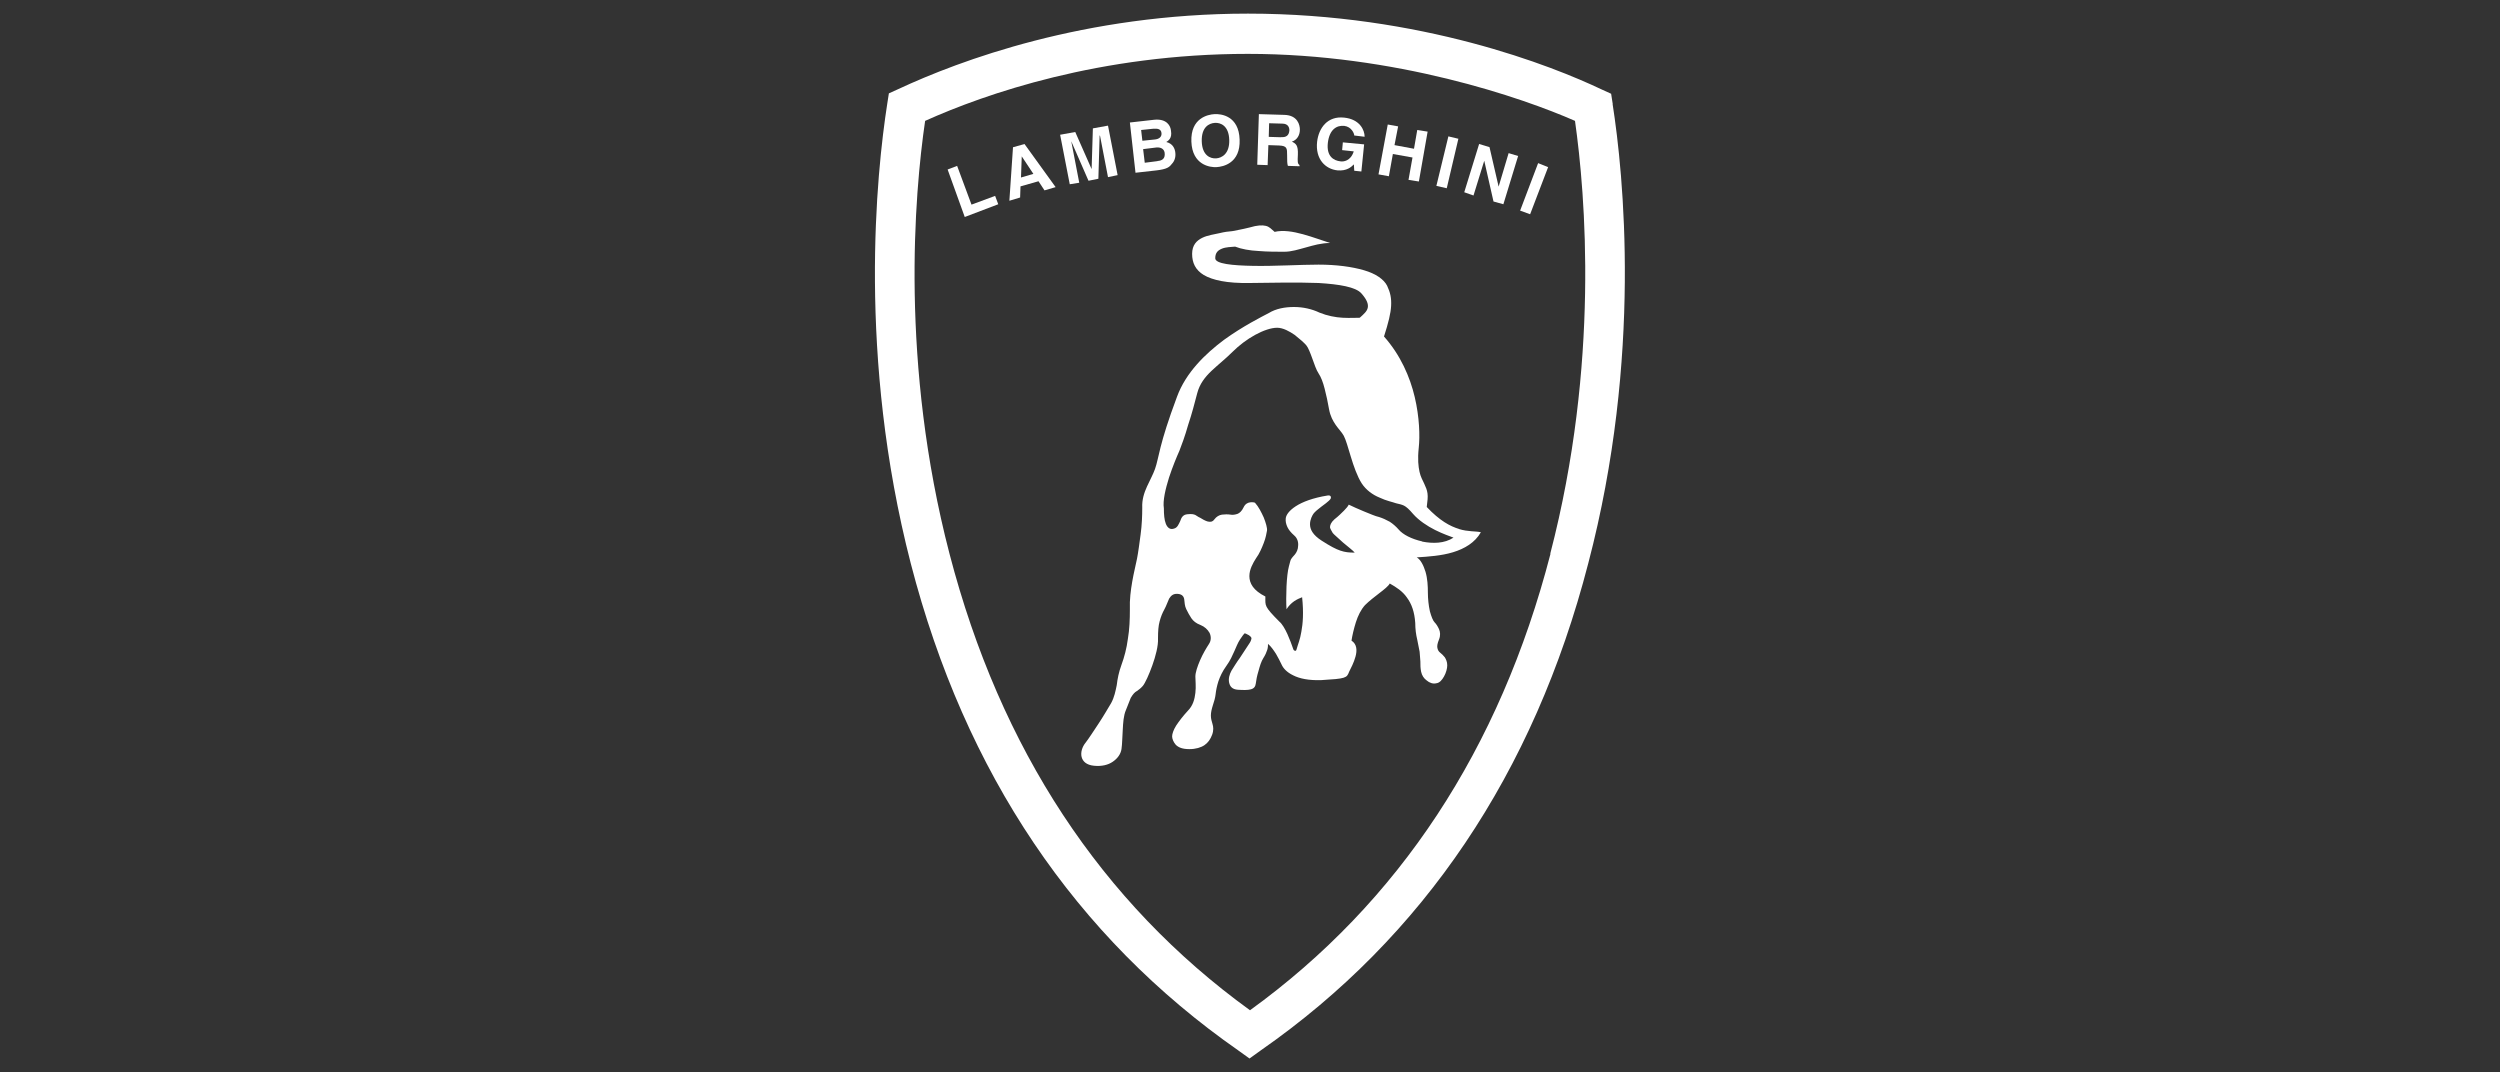<svg xmlns="http://www.w3.org/2000/svg" id="Layer_1" viewBox="0 0 200 85.76"><rect x="0" y="0" width="200" height="85.76" fill="#333333" stroke="none"/><defs><style>.cls-1{fill:#fff;stroke-width:0px;}</style></defs><g id="Layer_1-2"><path class="cls-1" d="M129.02,8.33l-.13-.83-.77-.35c-3.89-1.85-14.43-6.06-28.28-6.06-13.09,0-23.11,3.77-27.96,6.03l-.77.35-.13.83c-.86,5.52-2.39,20.21,1.88,36.77,4.34,16.79,13.18,29.88,26.21,38.97l.89.64.89-.64c13.02-9.07,21.87-22.18,26.21-38.97,4.34-16.53,2.81-31.22,1.95-36.74ZM124.04,44.3c-4.05,15.64-12.13,27.9-24.04,36.52-11.91-8.62-19.98-20.91-24.04-36.52-3.96-15.23-2.81-28.76-1.95-34.63,4.82-2.17,14.01-5.36,25.82-5.36s21.96,3.51,26.17,5.36c.83,5.87,1.98,19.41-1.98,34.63Z"></path><polygon class="cls-1" points="77.72 16.37 79.61 15.67 79.86 16.34 77.18 17.36 75.81 13.56 76.57 13.27 77.72 16.37"></polygon><polygon class="cls-1" points="89.41 14.01 88.64 14.17 88 10.85 87.97 10.85 87.87 14.3 87.08 14.46 85.7 11.3 85.7 11.3 86.34 14.62 85.58 14.74 84.81 10.78 86.02 10.56 87.33 13.53 87.33 13.53 87.43 10.27 88.64 10.05 89.41 14.01"></polygon><path class="cls-1" d="M107.44,11.39l1.69.16-.22,2.17-.57-.06-.03-.51c-.22.22-.57.54-1.31.48-.96-.1-1.79-.89-1.63-2.3.13-1.09.83-2.07,2.17-1.92,1.24.13,1.63.99,1.63,1.53l-.83-.1c0-.16-.22-.7-.8-.77-.61-.06-1.18.29-1.31,1.34-.13,1.09.45,1.44,1.02,1.5.19.03.8,0,1.05-.8l-.93-.1.06-.64h0Z"></path><polygon class="cls-1" points="111.43 12.32 111.11 14.1 110.28 13.95 111.02 9.96 111.85 10.11 111.56 11.61 113.12 11.9 113.38 10.4 114.21 10.53 113.51 14.52 112.68 14.39 113 12.6 111.43 12.32"></polygon><polygon class="cls-1" points="115.74 15.06 114.91 14.87 115.87 10.91 116.67 11.1 115.74 15.06"></polygon><polygon class="cls-1" points="120.69 12.25 121.45 12.48 120.27 16.34 119.48 16.12 118.74 12.86 118.74 12.86 117.88 15.64 117.14 15.38 118.33 11.52 119.16 11.77 119.89 14.93 119.89 14.93 120.69 12.25"></polygon><polygon class="cls-1" points="122.41 17.14 121.61 16.85 123.05 13.05 123.85 13.37 122.41 17.14"></polygon><path class="cls-1" d="M116.73,42.32c-.73-.22-1.56-.67-2.59-1.76.06-.48.1-.8.06-1.09s-.13-.48-.26-.77c-.13-.29-.29-.54-.38-.96s-.16-.99-.06-1.92.06-2.43-.32-4.05-1.15-3.38-2.46-4.85c.35-1.09.54-1.85.57-2.46.03-.61-.06-1.05-.32-1.6-.26-.51-.89-.96-1.85-1.24s-2.2-.45-3.64-.45-3.51.13-5.2.1-3.06-.16-3.06-.61.22-.64.54-.77.73-.13,1.05-.16c.48.19,1.18.32,1.88.35.7.06,1.47.06,2.04.06.61,0,1.15-.19,1.76-.35.57-.16,1.21-.35,1.92-.35-.61-.19-1.37-.48-2.17-.7s-1.6-.35-2.27-.19c-.26-.22-.41-.41-.7-.48s-.67-.06-1.31.13c-.64.16-1.05.22-1.37.29-.35.03-.61.06-1.02.16-.41.1-.96.16-1.4.38s-.8.57-.8,1.28.26,1.28.93,1.69c.7.41,1.85.67,3.67.64,1.85-.03,3.86-.06,5.52,0,1.66.1,2.97.32,3.42.83s.57.86.51,1.15-.32.51-.64.8c-.29,0-.77.03-1.37,0-.57-.03-1.24-.16-1.85-.41-.61-.29-1.31-.45-2.04-.45s-1.44.13-2.01.48c-.61.32-2.07,1.05-3.58,2.14-1.5,1.12-3.06,2.62-3.77,4.56-.73,1.95-1.09,3.16-1.31,4.02s-.29,1.31-.45,1.76-.41.89-.64,1.4-.41,1.05-.38,1.69c0,.64-.03,1.4-.13,2.14s-.19,1.44-.29,1.95-.26,1.12-.38,1.82-.22,1.44-.19,2.23c0,.8-.03,1.6-.16,2.36-.1.77-.29,1.47-.51,2.07s-.32,1.12-.38,1.63c-.1.48-.19.96-.45,1.44-.29.48-.64,1.09-1.02,1.66s-.73,1.12-1.02,1.5c-.29.35-.41.8-.32,1.15s.38.64.99.7,1.12-.06,1.5-.32.64-.61.7-1.02.06-.96.1-1.53c.03-.57.06-1.15.26-1.6l.19-.48.19-.48c.19-.32.32-.45.48-.54.13-.1.29-.19.48-.41s.51-.93.77-1.66.48-1.56.45-2.14c0-.57.03-1.02.13-1.37.1-.38.22-.67.38-.96s.26-.61.38-.86c.16-.26.35-.41.7-.38s.48.22.51.45.03.51.16.77c.13.26.26.51.41.73s.38.41.73.54c.32.13.57.35.73.64.13.29.13.61-.06.89-.19.29-.48.77-.7,1.28s-.38.99-.38,1.31.06.8,0,1.31-.19,1.02-.61,1.44c-.38.41-.7.83-.93,1.18-.22.35-.32.67-.32.86s.1.45.29.67c.22.22.54.35,1.09.35.51,0,.93-.13,1.21-.32s.48-.48.61-.83.1-.64.03-.86c-.06-.22-.13-.41-.13-.67s.06-.51.16-.83c.1-.29.19-.61.22-.89.03-.29.1-.64.22-1.02.13-.38.32-.8.64-1.24s.48-.83.64-1.18c.16-.35.26-.64.45-.93s.29-.41.35-.48c.06-.03.16.03.35.13.19.13.26.22.19.38-.03.13-.16.32-.29.51s-.35.54-.61.93c-.26.35-.51.77-.67,1.02-.16.29-.26.64-.19.96s.26.54.7.57c.45.03.8.03,1.02-.03.26-.06.38-.22.41-.45.03-.26.1-.64.22-1.02.1-.38.22-.77.38-1.02s.26-.48.32-.67.06-.35.06-.48c.26.22.45.51.64.8.16.29.32.57.45.86s.41.61.93.86c.51.26,1.24.41,2.23.38.99-.06,1.5-.1,1.79-.19s.35-.22.45-.48c.13-.26.38-.73.51-1.21.13-.48.13-.99-.32-1.28.06-.41.19-.96.35-1.47s.41-1.02.73-1.37c.32-.32.77-.67,1.15-.96.38-.29.73-.57.83-.77.51.29,1.02.61,1.37,1.12.38.51.61,1.15.67,2.04,0,.48.06.93.16,1.34.06.38.16.73.19.96.03.26.03.51.06.77,0,.29,0,.54.06.83s.22.54.45.7c.22.19.51.29.77.22.26-.03.45-.26.61-.54s.26-.64.26-.89c0-.29-.1-.48-.19-.64-.13-.16-.26-.29-.38-.38s-.19-.22-.22-.38,0-.35.13-.67.1-.61,0-.83c-.1-.22-.22-.41-.35-.54s-.26-.45-.38-.89c-.1-.45-.16-.99-.16-1.5s-.03-1.12-.19-1.66c-.16-.51-.38-.96-.7-1.15.93-.06,1.98-.13,2.9-.41s1.76-.77,2.23-1.6c-.41-.1-1.02-.03-1.76-.26ZM113.76,43.31c-.83-.19-1.53-.54-1.88-.96-.19-.22-.45-.45-.7-.61-.29-.16-.57-.29-.86-.38-.29-.06-.73-.26-1.21-.45s-.93-.41-1.21-.54c-.06.13-.19.29-.38.48-.19.19-.45.45-.77.7-.29.26-.35.48-.35.64.03.16.16.32.22.45.1.13.45.41.83.77.38.32.8.64.93.8-.45,0-.77-.03-1.15-.16-.38-.13-.8-.35-1.5-.8s-.93-.89-.93-1.31c0-.38.19-.73.29-.86s.35-.35.61-.54c.26-.19.51-.38.61-.48s.19-.19.16-.29c0-.1-.1-.16-.26-.13-1.18.19-2.01.51-2.55.86s-.77.7-.8.96.03.48.13.7c.1.22.29.45.54.67.26.22.35.54.32.83,0,.29-.13.54-.26.7-.16.16-.22.26-.29.35s-.1.29-.19.61-.16.93-.19,1.6-.03,1.34,0,1.82c.16-.26.38-.48.61-.64s.48-.26.64-.32c.13,1.24.06,2.11-.06,2.75-.1.64-.29,1.05-.38,1.4-.03.1-.06.16-.13.13-.06,0-.13-.06-.16-.19-.1-.29-.26-.73-.45-1.15-.19-.41-.41-.8-.64-.99-.61-.61-.89-.93-1.02-1.18s-.1-.45-.1-.83c-.96-.48-1.28-1.05-1.28-1.63,0-.54.29-1.05.54-1.44.26-.35.45-.8.61-1.21s.22-.77.26-.99c.03-.22-.1-.64-.26-1.05-.19-.41-.41-.86-.7-1.18-.06-.03-.22-.06-.41-.03s-.38.13-.51.41-.32.45-.48.51c-.19.06-.38.1-.57.06-.19-.03-.45-.03-.67,0s-.45.16-.61.38-.35.22-.57.16c-.19-.06-.41-.19-.57-.29-.16-.06-.26-.16-.38-.22-.13-.06-.29-.1-.64-.06-.35.03-.48.26-.57.54-.13.26-.22.54-.51.61-.29.1-.51-.06-.64-.38s-.16-.77-.16-1.24c-.1-.61.13-1.56.41-2.46.29-.89.64-1.72.83-2.14.16-.41.45-1.18.7-2.07.29-.86.54-1.82.73-2.55.19-.73.61-1.28,1.15-1.79s1.12-.96,1.66-1.5,1.18-1.02,1.82-1.37c.64-.35,1.28-.57,1.76-.57s.99.29,1.4.57c.41.32.77.64.93.83s.32.61.48,1.05.32.93.51,1.21.35.7.48,1.21c.13.51.26,1.09.35,1.63.1.57.32.96.54,1.28s.48.57.64.86c.16.29.35.96.57,1.69s.51,1.56.86,2.11c.35.54.89.93,1.44,1.15.54.26,1.05.35,1.31.45.26.06.45.1.64.19.19.1.41.29.73.67.45.51,1.12.96,1.76,1.28s1.21.51,1.47.61c-.73.48-1.66.48-2.49.32Z"></path><path class="cls-1" d="M81.97,11.52l-.93.26-.29,4.28.86-.26.03-.89,1.44-.41.48.73.89-.26-2.49-3.45ZM81.68,14.2l.06-1.69h0l.93,1.4-.99.29Z"></path><path class="cls-1" d="M94.03,12.25c-.03-.38-.22-.77-.73-.89.16-.1.48-.29.38-.89-.03-.41-.35-.99-1.34-.89l-1.95.22.45,4.02,1.69-.19c.83-.1,1.02-.26,1.21-.51.22-.22.32-.54.29-.86ZM91.29,10.4l.96-.1c.38-.03.64.03.67.35s-.22.48-.54.51l-.99.1-.1-.86ZM92.6,12.89l-1.02.13-.13-1.09,1.05-.13c.29-.03.61.06.67.41.06.45-.16.64-.57.67Z"></path><path class="cls-1" d="M97.16,9.13c-.54.03-1.92.32-1.85,2.2s1.5,2.07,2.01,2.04c.54-.03,1.92-.32,1.85-2.2-.06-1.92-1.5-2.07-2.01-2.04ZM97.29,12.67c-.45.03-1.12-.22-1.15-1.37-.03-1.12.57-1.44,1.05-1.47.45-.03,1.12.22,1.15,1.37.03,1.12-.61,1.44-1.05,1.47Z"></path><path class="cls-1" d="M103.83,12.38c.03-.77-.16-.89-.48-1.05.41-.13.64-.51.64-.96,0-.35-.16-1.15-1.24-1.18l-2.04-.06-.13,4.05.83.03.06-1.6.86.03c.64.03.64.22.64.8,0,.41,0,.64.06.83l.93.03v-.1c-.16-.1-.16-.26-.13-.83ZM102.49,10.98l-.99-.03.03-1.09,1.05.03c.48,0,.57.32.57.54-.03.41-.26.57-.67.54Z"></path></g></svg>